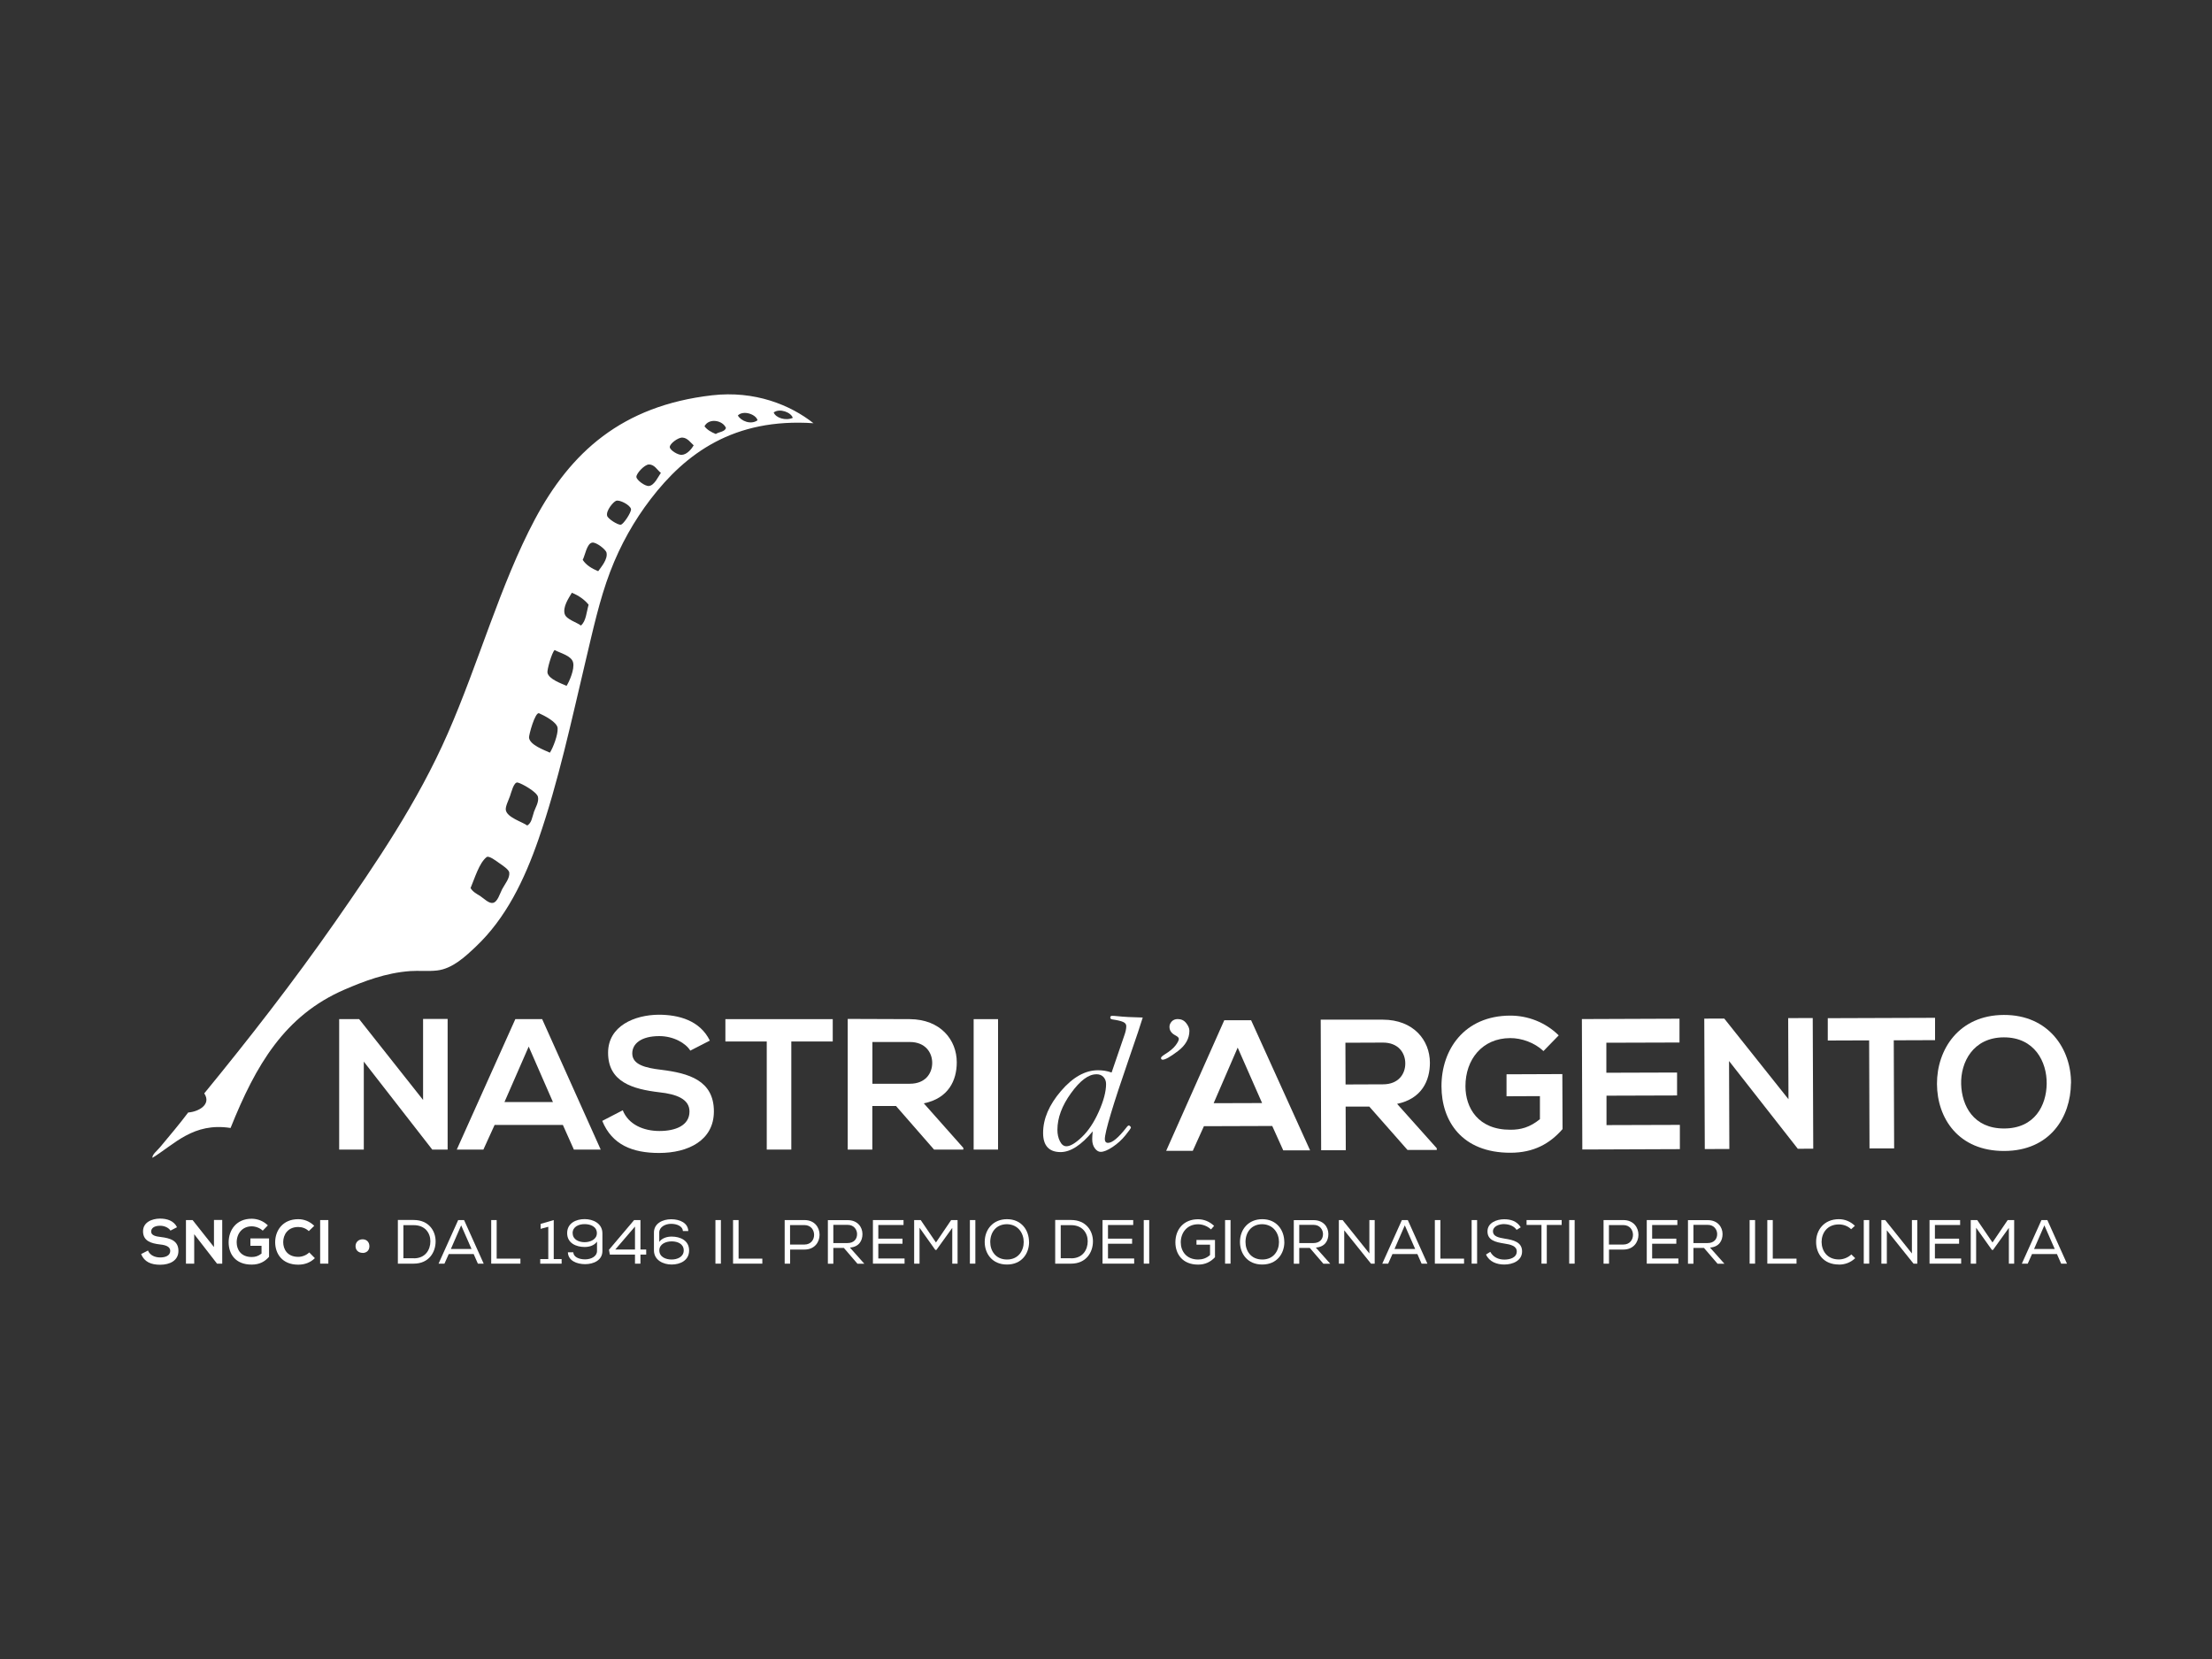 <?xml version="1.0" encoding="UTF-8"?>
<svg xmlns="http://www.w3.org/2000/svg" id="Livello_2" data-name="Livello 2" viewBox="0 0 300 225">
  <rect x="0" y="0" width="300" height="225" fill="#333333" stroke="none"/>
  <defs>
    <style>
      .cls-1, .cls-2 {
        fill: #fff;
      }

      .cls-2 {
        fill-rule: evenodd;
      }

      .cls-3 {
        fill: none;
      }
    </style>
  </defs>
  <g id="Livello_1-2" data-name="Livello 1">
    <rect class="cls-3" width="300" height="225"></rect>
    <g>
      <path class="cls-2" d="M110.35,57.4c-10.84-.74-17.37,4.11-22.1,10.28-2.24,2.92-4.11,6.22-5.5,9.87-1.43,3.74-2.35,7.98-3.32,12.06-1.95,8.23-3.7,16.41-6.39,24.2-1.94,5.59-4.44,10.73-8.5,14.57-1.48,1.4-3.19,3-5.26,3.24-1.24.14-2.49,0-3.64.08-3.34.24-6.31,1.39-8.91,2.51-8.13,3.51-12.04,10.24-15.46,18.77-5.06-.79-7.63,2.23-10.6,4.05-.05-.45.64-.96,1.05-1.46,1.22-1.46,2.64-3.14,3.8-4.69,1.41-.1,3.19-1.09,2.18-2.59,6.02-7.35,12.05-15.08,17.73-23.22,5.51-7.91,11.2-16.24,15.29-25.58,4.19-9.54,7.14-20.26,11.82-29.05,4.83-9.05,11.76-15.42,24.04-16.83,5.75-.66,10.6,1.29,13.76,3.8M104.93,55.94c.29.75,1.64,1.16,2.59.73-.23-.75-1.78-1.34-2.59-.73M100.07,56.35c.42.75,1.77,1.3,2.67.65-.2-.81-1.93-1.41-2.67-.65M95.54,57.81c.37.49.92.8,1.54,1.05.42-.3,1.19-.27,1.38-.81-.43-1.07-2.33-1.39-2.91-.24M92.54,59.34c-.6,0-1.73.85-1.7,1.3.02.42,1.1,1.08,1.62,1.05.75-.04,1.38-.87,1.62-1.29-.37-.31-.84-1.04-1.54-1.05M88.01,62.99c-.62.02-1.74,1.25-1.7,1.7.03.41,1.15,1.27,1.7,1.22.75-.07,1.3-1.34,1.62-1.78-.48-.35-.86-1.16-1.62-1.13M82.34,69.95c.11.42,1.47,1.28,1.86,1.21.37-.06,1.44-1.69,1.38-2.11-.08-.54-1.54-1.31-2.02-1.13-.4.15-1.39,1.34-1.22,2.02M82.26,74.96c-.1-.46-1.42-1.46-1.94-1.37-.73.11-.96,1.71-1.29,2.34.48.74,1.25,1.18,2.1,1.54.41-.58,1.32-1.62,1.13-2.51M76.6,83.3c.2.71,1.76,1.16,2.18,1.54.71-.58.76-1.83,1.05-2.83-.58-.71-1.35-1.24-2.27-1.62-.43.73-1.26,1.9-.97,2.91M77.73,89.86c-.22-.94-1.71-1.26-2.51-1.7-.38.34-1.05,2.7-.97,3.08.18.89,1.93,1.47,2.59,1.78.4-.64,1.1-2.26.89-3.16M75.63,98.76c-.06-.83-1.83-1.72-2.51-2.02-.54-.24-1.42,2.99-1.37,3.32.13.99,2.09,1.67,2.83,2.02.43-.67,1.11-2.42,1.05-3.32M72.39,110.17c.22-.62.73-1.41.57-2.1-.16-.68-2.2-1.82-2.75-1.94-.53-.12-.87,1.37-1.05,1.86-.2.57-.63,1.39-.56,1.86.15,1.02,2.25,1.62,2.91,2.11.6-.38.64-1.05.89-1.78M65.19,121.57c.43.28,1.09.96,1.62.89.68-.09.97-1.25,1.29-1.86.38-.72,1.06-1.49.97-2.26-.04-.41-.94-.99-1.37-1.29-.37-.26-1.39-1.05-1.7-.81-1.01.79-1.61,2.86-2.18,4.2.3.51.77.75,1.38,1.13"></path>
      <polygon class="cls-1" points="57.38 138.19 60.71 138.19 60.71 155.91 58.64 155.91 58.64 155.93 49.34 143.98 49.34 155.91 46 155.91 46 138.22 48.71 138.22 57.38 149.18 57.38 138.19"></polygon>
      <path class="cls-1" d="M76.33,152.57h-9.25l-1.52,3.34h-3.61l7.94-17.69h3.64l7.94,17.69h-3.64l-1.49-3.34ZM71.71,141.93l-3.29,7.53h6.57l-3.29-7.53Z"></path>
      <path class="cls-1" d="M93.62,142.49c-.61-1.01-2.27-1.97-4.2-1.97-2.48,0-3.67,1.04-3.67,2.35,0,1.54,1.82,1.97,3.94,2.22,3.69.46,7.13,1.42,7.13,5.64,0,3.94-3.49,5.64-7.43,5.64-3.61,0-6.39-1.11-7.71-4.35l2.78-1.44c.78,1.95,2.83,2.81,4.98,2.81s4.07-.73,4.07-2.65c0-1.67-1.74-2.35-4.09-2.6-3.61-.43-6.95-1.39-6.95-5.36,0-3.64,3.59-5.13,6.85-5.16,2.75,0,5.61.78,6.95,3.51l-2.65,1.36Z"></path>
      <polygon class="cls-1" points="103.99 141.25 98.38 141.25 98.38 138.22 112.94 138.22 112.94 141.25 107.32 141.25 107.32 155.91 103.99 155.91 103.99 141.25"></polygon>
      <path class="cls-1" d="M130.65,155.91h-3.97l-5.16-5.91h-3.21v5.91h-3.34v-17.72c2.81,0,5.61.03,8.42.03,4.17.03,6.37,2.81,6.37,5.86,0,2.43-1.11,4.88-4.47,5.56l5.36,6.04v.23ZM118.32,141.32v5.66h5.08c2.12,0,3.03-1.42,3.03-2.83s-.94-2.83-3.03-2.83h-5.08Z"></path>
      <rect class="cls-1" x="132.05" y="138.22" width="3.31" height="17.69"></rect>
      <path class="cls-1" d="M154.98,138.01c-.25.84-.87,2.69-1.86,5.55-2.19,6.33-3.28,9.98-3.28,10.94,0,.16.04.28.11.37.07.08.18.13.32.13.58,0,1.41-.69,2.49-2.07.14-.2.26-.29.35-.29.04,0,.1.04.17.11.07.07.1.13.1.17,0,.09-.25.44-.75,1.06-.5.62-1.08,1.14-1.74,1.58-.66.44-1.2.66-1.61.66-.29,0-.56-.16-.8-.49-.24-.33-.35-.73-.35-1.23,0-.25.02-.6.07-1.06-1.56,1.87-3.01,2.81-4.36,2.81-.78,0-1.38-.22-1.77-.65-.4-.43-.6-1.08-.6-1.95,0-1.91.81-3.8,2.42-5.68,1.61-1.88,3.29-2.82,5.02-2.82.3,0,.61.02.92.07.31.05.62.13.93.24l1.71-4.99c.19-.52.28-.95.28-1.3,0-.25-.14-.44-.43-.57-.29-.13-.76-.24-1.43-.34-.21-.03-.31-.11-.31-.25,0-.16.08-.24.25-.24s.38.01.64.04c.91.1,2.08.16,3.5.19M148.67,145.7c-1.04,0-2.18.85-3.41,2.55-1.23,1.7-1.85,3.36-1.85,4.98,0,.58.11,1.1.34,1.55.23.46.52.68.88.68.53,0,1.23-.42,2.11-1.26.88-.84,1.64-1.99,2.29-3.45.65-1.46.98-2.71.98-3.73,0-.37-.11-.68-.34-.94-.23-.26-.56-.39-1-.39"></path>
      <path class="cls-1" d="M161.31,139.8c0,1.05-.52,1.97-1.55,2.75s-1.72,1.17-2.07,1.17c-.15,0-.23-.08-.23-.24,0-.11.18-.27.54-.5.63-.39,1.11-.78,1.42-1.18.3-.39.46-.7.46-.91,0-.15-.16-.31-.47-.47-.54-.28-.8-.66-.8-1.16,0-.26.1-.5.3-.72.2-.22.48-.33.82-.33.48,0,.86.18,1.15.55.29.37.43.71.43,1.03"></path>
      <path class="cls-1" d="M172.53,152.71l-9.25.03-1.51,3.34h-3.61s7.88-17.71,7.88-17.71h3.64s8,17.65,8,17.65h-3.64s-1.5-3.32-1.5-3.32ZM167.86,142.08l-3.26,7.54,6.57-.02-3.31-7.52Z"></path>
      <path class="cls-1" d="M194.86,155.96h-3.97s-5.18-5.88-5.18-5.88h-3.21s.02,5.92.02,5.92h-3.34s-.06-17.71-.06-17.71c2.81,0,5.61,0,8.42,0,4.17.01,6.38,2.78,6.39,5.84,0,2.43-1.1,4.88-4.45,5.58l5.38,6.02v.23ZM182.47,141.42l.02,5.66,5.08-.02c2.12,0,3.03-1.43,3.02-2.84,0-1.42-.94-2.83-3.04-2.82l-5.08.02Z"></path>
      <path class="cls-1" d="M209.32,142.54c-1.19-1.13-2.96-1.76-4.5-1.75-3.79.01-6.08,2.9-6.07,6.54,0,2.91,1.71,5.91,6.11,5.89,1.39,0,2.6-.31,3.99-1.43v-3.13s-4.53.02-4.53.02v-2.98s7.57-.03,7.57-.03l.03,7.46c-1.74,2-3.93,3.2-7.04,3.21-6.65.02-9.37-4.34-9.38-8.99-.02-4.98,3.08-9.59,9.32-9.61,2.38,0,4.76.89,6.58,2.68l-2.07,2.13Z"></path>
      <path class="cls-1" d="M227.84,155.85l-13.24.05c-.02-5.89-.04-11.8-.06-17.69l13.24-.05v3.23s-9.92.03-9.92.03v4.07s9.59-.03,9.59-.03v3.11s-9.57.03-9.57.03v3.99s9.95-.03,9.95-.03v3.29Z"></path>
      <polygon class="cls-1" points="242.52 138.08 245.85 138.07 245.92 155.79 243.84 155.8 243.84 155.82 234.5 143.9 234.54 155.83 231.21 155.84 231.14 138.15 233.85 138.14 242.56 149.08 242.52 138.08"></polygon>
      <path class="cls-1" d="M253.5,141.1l-5.61.02v-3.03c5.09-.02,9.42-.03,14.55-.05v3.03s-5.6.02-5.6.02l.05,14.66h-3.34s-.05-14.65-.05-14.65Z"></path>
      <path class="cls-1" d="M280.87,146.92c-.04,4.57-2.82,9.16-9.04,9.18-6.22.02-9.11-4.44-9.13-9.09-.02-4.65,2.95-9.34,9.07-9.36,6.09-.02,9.14,4.64,9.11,9.27M265.98,147.05c.09,2.91,1.66,6.01,5.83,6,4.17-.01,5.73-3.15,5.77-6.06.04-2.98-1.64-6.31-5.81-6.3-4.17.01-5.88,3.38-5.79,6.36"></path>
      <path class="cls-1" d="M23.12,166.9c-.2-.34-.76-.66-1.4-.66-.83,0-1.22.35-1.22.79,0,.52.61.66,1.32.74,1.23.15,2.38.47,2.38,1.88,0,1.32-1.17,1.88-2.48,1.88-1.21,0-2.14-.37-2.58-1.45l.93-.48c.26.65.95.94,1.66.94s1.36-.25,1.36-.89c0-.56-.58-.79-1.37-.87-1.21-.14-2.32-.46-2.32-1.79,0-1.22,1.2-1.71,2.29-1.72.92,0,1.87.26,2.32,1.17l-.89.46Z"></path>
      <polygon class="cls-1" points="29.02 165.46 30.14 165.46 30.14 171.38 29.44 171.38 29.44 171.39 26.34 167.39 26.34 171.38 25.22 171.38 25.22 165.47 26.12 165.47 29.02 169.13 29.02 165.46"></polygon>
      <path class="cls-1" d="M35.64,166.91c-.4-.38-.99-.59-1.5-.59-1.27,0-2.04.96-2.04,2.18,0,.97.57,1.98,2.04,1.98.46,0,.87-.1,1.33-.47v-1.05h-1.51v-1h2.53v2.49c-.58.67-1.32,1.06-2.36,1.06-2.22,0-3.12-1.46-3.12-3.02,0-1.66,1.04-3.2,3.12-3.2.79,0,1.59.3,2.2.9l-.69.71Z"></path>
      <path class="cls-1" d="M42.7,170.64c-.61.6-1.39.88-2.25.88-2.2,0-3.13-1.51-3.13-3.05,0-1.55,1-3.12,3.13-3.12.8,0,1.56.3,2.17.9l-.74.72c-.39-.38-.91-.56-1.43-.56-1.43,0-2.04,1.06-2.04,2.05,0,.98.57,2,2.04,2,.51,0,1.1-.21,1.49-.6l.76.77Z"></path>
      <rect class="cls-1" x="43.42" y="165.47" width="1.11" height="5.91"></rect>
      <path class="cls-1" d="M49.18,169.92c-.56,0-.96-.36-.96-.91s.41-.93.96-.93c.52,0,.92.35.92.94s-.41.91-.92.91h0Z"></path>
      <path class="cls-1" d="M53.96,165.46h2.15c2.01,0,2.97,1.44,2.97,2.9s-.9,3.02-2.97,3.02h-2.15v-5.91h0ZM56.12,170.66c1.58,0,2.25-1.17,2.25-2.31s-.73-2.19-2.25-2.19h-1.41v4.49h1.41Z"></path>
      <path class="cls-1" d="M62.94,165.47l2.66,5.91h-.79l-.57-1.3h-3.38l-.58,1.3h-.8l2.66-5.91h.81ZM62.54,166.2l-1.39,3.19h2.8l-1.4-3.19Z"></path>
      <polygon class="cls-1" points="67.36 170.7 70.58 170.7 70.58 171.38 66.62 171.38 66.62 165.47 67.36 165.47 67.36 170.7"></polygon>
      <polygon class="cls-1" points="74.36 170.76 74.36 166.38 73.32 166.66 73.32 165.99 75.1 165.47 75.1 170.76 76.17 170.76 76.17 171.38 73.27 171.38 73.27 170.76 74.36 170.76"></polygon>
      <path class="cls-1" d="M80.98,168.38c-.4.56-1.07.74-1.69.74-1.14,0-2.37-.51-2.37-1.88s1.23-1.9,2.37-1.9,2.41.58,2.41,1.93v2.41c0,1.22-1.17,1.77-2.34,1.77s-2.31-.49-2.34-1.61h.73c.03.64.78.96,1.6.96s1.62-.4,1.62-1.14v-1.29ZM77.67,167.25c0,.87.84,1.22,1.62,1.22s1.66-.38,1.66-1.22c0-.9-.87-1.23-1.66-1.23s-1.63.34-1.63,1.23"></path>
      <path class="cls-1" d="M82.71,170.15l-.12-.65,3.41-4.03h.86v3.99h.78v.69h-.78v1.23h-.74v-1.23h-3.41ZM86.12,166.35l-2.67,3.11h2.67v-3.11Z"></path>
      <path class="cls-1" d="M89.41,168.43c.38-.53,1.08-.72,1.68-.72,1.15,0,2.37.51,2.37,1.88s-1.23,1.91-2.37,1.91-2.4-.59-2.4-1.93v-2.41c0-1.22,1.16-1.8,2.34-1.8s2.28.5,2.32,1.6h-.73c-.03-.64-.79-.98-1.6-.98s-1.61.44-1.61,1.18v1.27ZM92.73,169.58c0-.87-.82-1.22-1.63-1.22s-1.68.37-1.68,1.22c0,.9.88,1.24,1.66,1.24s1.65-.35,1.65-1.24"></path>
      <rect class="cls-1" x="97.03" y="165.47" width=".74" height="5.91"></rect>
      <polygon class="cls-1" points="100.17 170.7 103.39 170.7 103.39 171.38 99.42 171.38 99.42 165.47 100.17 165.47 100.17 170.7"></polygon>
      <path class="cls-1" d="M107.15,171.38h-.73v-5.91h2.69c2.73,0,2.72,4,0,4h-1.95v1.91ZM109.1,168.79c1.76,0,1.74-2.64,0-2.64h-1.95v2.64h1.95Z"></path>
      <path class="cls-1" d="M114.45,169.25h-1.43v2.14h-.74v-5.91h2.69c1.33,0,2,.93,2,1.89,0,.89-.46,1.74-1.7,1.83l1.95,2.19h-.93l-1.84-2.14ZM114.93,168.59c.89,0,1.31-.55,1.31-1.22,0-.58-.41-1.25-1.28-1.25h-1.94v2.47h1.91Z"></path>
      <polygon class="cls-1" points="118.39 165.47 122.54 165.47 122.54 166.14 119.12 166.14 119.12 167.99 122.4 167.99 122.4 168.68 119.12 168.68 119.12 170.68 122.68 170.68 122.68 171.38 118.39 171.38 118.39 165.47"></polygon>
      <polygon class="cls-1" points="127 169.52 126.85 169.52 124.71 166.51 124.71 171.38 123.98 171.38 123.98 165.47 124.87 165.47 126.94 168.51 129 165.47 129.87 165.47 129.87 171.38 129.15 171.38 129.15 166.53 127 169.52"></polygon>
      <rect class="cls-1" x="131.54" y="165.47" width=".74" height="5.91"></rect>
      <path class="cls-1" d="M139.57,168.44c0,1.55-.98,3.06-3,3.06s-3.02-1.5-3.02-3.06c0-1.72,1.16-3.09,3.02-3.09,2,0,2.99,1.53,2.99,3.09M136.58,166.03c-1.51,0-2.28,1.13-2.28,2.42,0,1.19.73,2.37,2.28,2.37s2.26-1.21,2.26-2.37-.72-2.38-2.26-2.42"></path>
      <path class="cls-1" d="M143.11,165.46h2.15c2.01,0,2.97,1.44,2.97,2.9s-.9,3.02-2.97,3.02h-2.15v-5.91h0ZM145.27,170.66c1.58,0,2.25-1.17,2.25-2.31s-.73-2.19-2.25-2.19h-1.41v4.49h1.41Z"></path>
      <polygon class="cls-1" points="149.53 165.47 153.69 165.47 153.69 166.14 150.27 166.14 150.27 167.99 153.54 167.99 153.54 168.68 150.27 168.68 150.27 170.68 153.82 170.68 153.82 171.38 149.53 171.38 149.53 165.47"></polygon>
      <rect class="cls-1" x="155.12" y="165.47" width=".74" height="5.91"></rect>
      <path class="cls-1" d="M164.24,166.74c-.47-.45-1.15-.7-1.75-.7-1.51,0-2.35,1.16-2.35,2.45,0,1.2.76,2.33,2.36,2.33.57,0,1.12-.17,1.61-.61v-1.4h-1.84v-.64h2.51v2.34c-.6.64-1.33,1-2.29,1-2.11,0-3.08-1.43-3.08-3.02,0-1.77,1.14-3.13,3.07-3.13.79,0,1.56.3,2.18.9l-.43.49Z"></path>
      <rect class="cls-1" x="166.15" y="165.47" width=".74" height="5.91"></rect>
      <path class="cls-1" d="M174.19,168.44c0,1.55-.98,3.06-3,3.06s-3.02-1.5-3.02-3.06c0-1.72,1.16-3.09,3.02-3.09,2,0,2.99,1.53,2.99,3.09M171.2,166.03c-1.51,0-2.28,1.13-2.28,2.42,0,1.19.73,2.37,2.28,2.37s2.26-1.21,2.26-2.37-.72-2.38-2.26-2.42"></path>
      <path class="cls-1" d="M177.64,169.25h-1.43v2.14h-.74v-5.91h2.69c1.33,0,2,.93,2,1.89,0,.89-.46,1.74-1.7,1.83l1.95,2.19h-.93l-1.84-2.14ZM178.12,168.59c.89,0,1.31-.55,1.31-1.22,0-.58-.41-1.25-1.28-1.25h-1.94v2.47h1.91Z"></path>
      <polygon class="cls-1" points="182.09 165.47 185.72 170 185.72 165.47 186.44 165.47 186.44 171.38 185.94 171.38 182.31 166.86 182.31 171.38 181.58 171.38 181.58 165.47 182.09 165.47"></polygon>
      <path class="cls-1" d="M190.93,165.47l2.66,5.91h-.79l-.57-1.3h-3.38l-.58,1.3h-.8l2.66-5.91h.81ZM190.52,166.2l-1.39,3.19h2.8l-1.4-3.19Z"></path>
      <polygon class="cls-1" points="195.35 170.7 198.56 170.7 198.56 171.38 194.6 171.38 194.6 165.47 195.35 165.47 195.35 170.7"></polygon>
      <rect class="cls-1" x="199.59" y="165.47" width=".74" height="5.91"></rect>
      <path class="cls-1" d="M204.03,166.01c-.75,0-1.55.32-1.55.99s.73.85,1.6.99c1.17.18,2.35.46,2.35,1.73s-1.28,1.78-2.41,1.78c-.99,0-2.03-.35-2.48-1.36l.58-.36c.4.73,1.1,1.05,1.91,1.05.72,0,1.68-.24,1.68-1.11,0-.73-.82-.94-1.71-1.07-1.14-.18-2.26-.43-2.26-1.63-.02-1.19,1.26-1.66,2.26-1.66.85,0,1.71.22,2.25,1.09l-.56.35c-.34-.51-1-.77-1.67-.78"></path>
      <polygon class="cls-1" points="207.04 166.13 207.04 165.47 211.8 165.47 211.8 166.13 209.78 166.13 209.78 171.38 209.06 171.38 209.06 166.13 207.04 166.13"></polygon>
      <rect class="cls-1" x="212.82" y="165.47" width=".74" height="5.91"></rect>
      <path class="cls-1" d="M218.21,171.38h-.73v-5.91h2.69c2.73,0,2.72,4,0,4h-1.95v1.91ZM220.16,168.79c1.76,0,1.74-2.64,0-2.64h-1.95v2.64h1.95Z"></path>
      <polygon class="cls-1" points="223.34 165.47 227.49 165.47 227.49 166.14 224.07 166.14 224.07 167.99 227.35 167.99 227.35 168.68 224.07 168.68 224.07 170.68 227.63 170.68 227.63 171.38 223.34 171.38 223.34 165.47"></polygon>
      <path class="cls-1" d="M231.1,169.25h-1.43v2.14h-.74v-5.91h2.69c1.33,0,2,.93,2,1.89,0,.89-.46,1.74-1.7,1.83l1.95,2.19h-.93l-1.84-2.14ZM231.58,168.59c.89,0,1.31-.55,1.31-1.22,0-.58-.41-1.25-1.28-1.25h-1.94v2.47h1.91Z"></path>
      <rect class="cls-1" x="237.29" y="165.47" width=".74" height="5.91"></rect>
      <polygon class="cls-1" points="240.43 170.7 243.65 170.7 243.65 171.38 239.69 171.38 239.69 165.47 240.43 165.47 240.43 170.7"></polygon>
      <path class="cls-1" d="M249.4,171.5c-2.09,0-3.09-1.47-3.09-3.04-.02-1.57,1.02-3.11,3.09-3.11.79,0,1.56.3,2.17.9l-.51.46c-.46-.44-1.06-.65-1.66-.65-1.59,0-2.35,1.17-2.35,2.39.02,1.2.75,2.36,2.35,2.36.6,0,1.24-.25,1.69-.68l.52.51c-.62.59-1.39.87-2.2.87"></path>
      <rect class="cls-1" x="252.77" y="165.47" width=".74" height="5.91"></rect>
      <polygon class="cls-1" points="255.68 165.47 259.3 170 259.3 165.47 260.03 165.47 260.03 171.38 259.52 171.38 255.9 166.86 255.9 171.38 255.16 171.38 255.16 165.47 255.68 165.47"></polygon>
      <polygon class="cls-1" points="261.69 165.47 265.84 165.47 265.84 166.14 262.42 166.14 262.42 167.99 265.7 167.99 265.7 168.68 262.42 168.68 262.42 170.68 265.98 170.68 265.98 171.38 261.69 171.38 261.69 165.47"></polygon>
      <polygon class="cls-1" points="270.3 169.52 270.15 169.52 268.01 166.51 268.01 171.38 267.28 171.38 267.28 165.47 268.16 165.47 270.23 168.51 272.29 165.47 273.17 165.47 273.17 171.38 272.45 171.38 272.45 166.53 270.3 169.52"></polygon>
      <path class="cls-1" d="M277.67,165.47l2.66,5.91h-.79l-.57-1.3h-3.38l-.58,1.3h-.8l2.66-5.91h.81ZM277.26,166.2l-1.39,3.19h2.8l-1.4-3.19Z"></path>
    </g>
  </g>
</svg>
